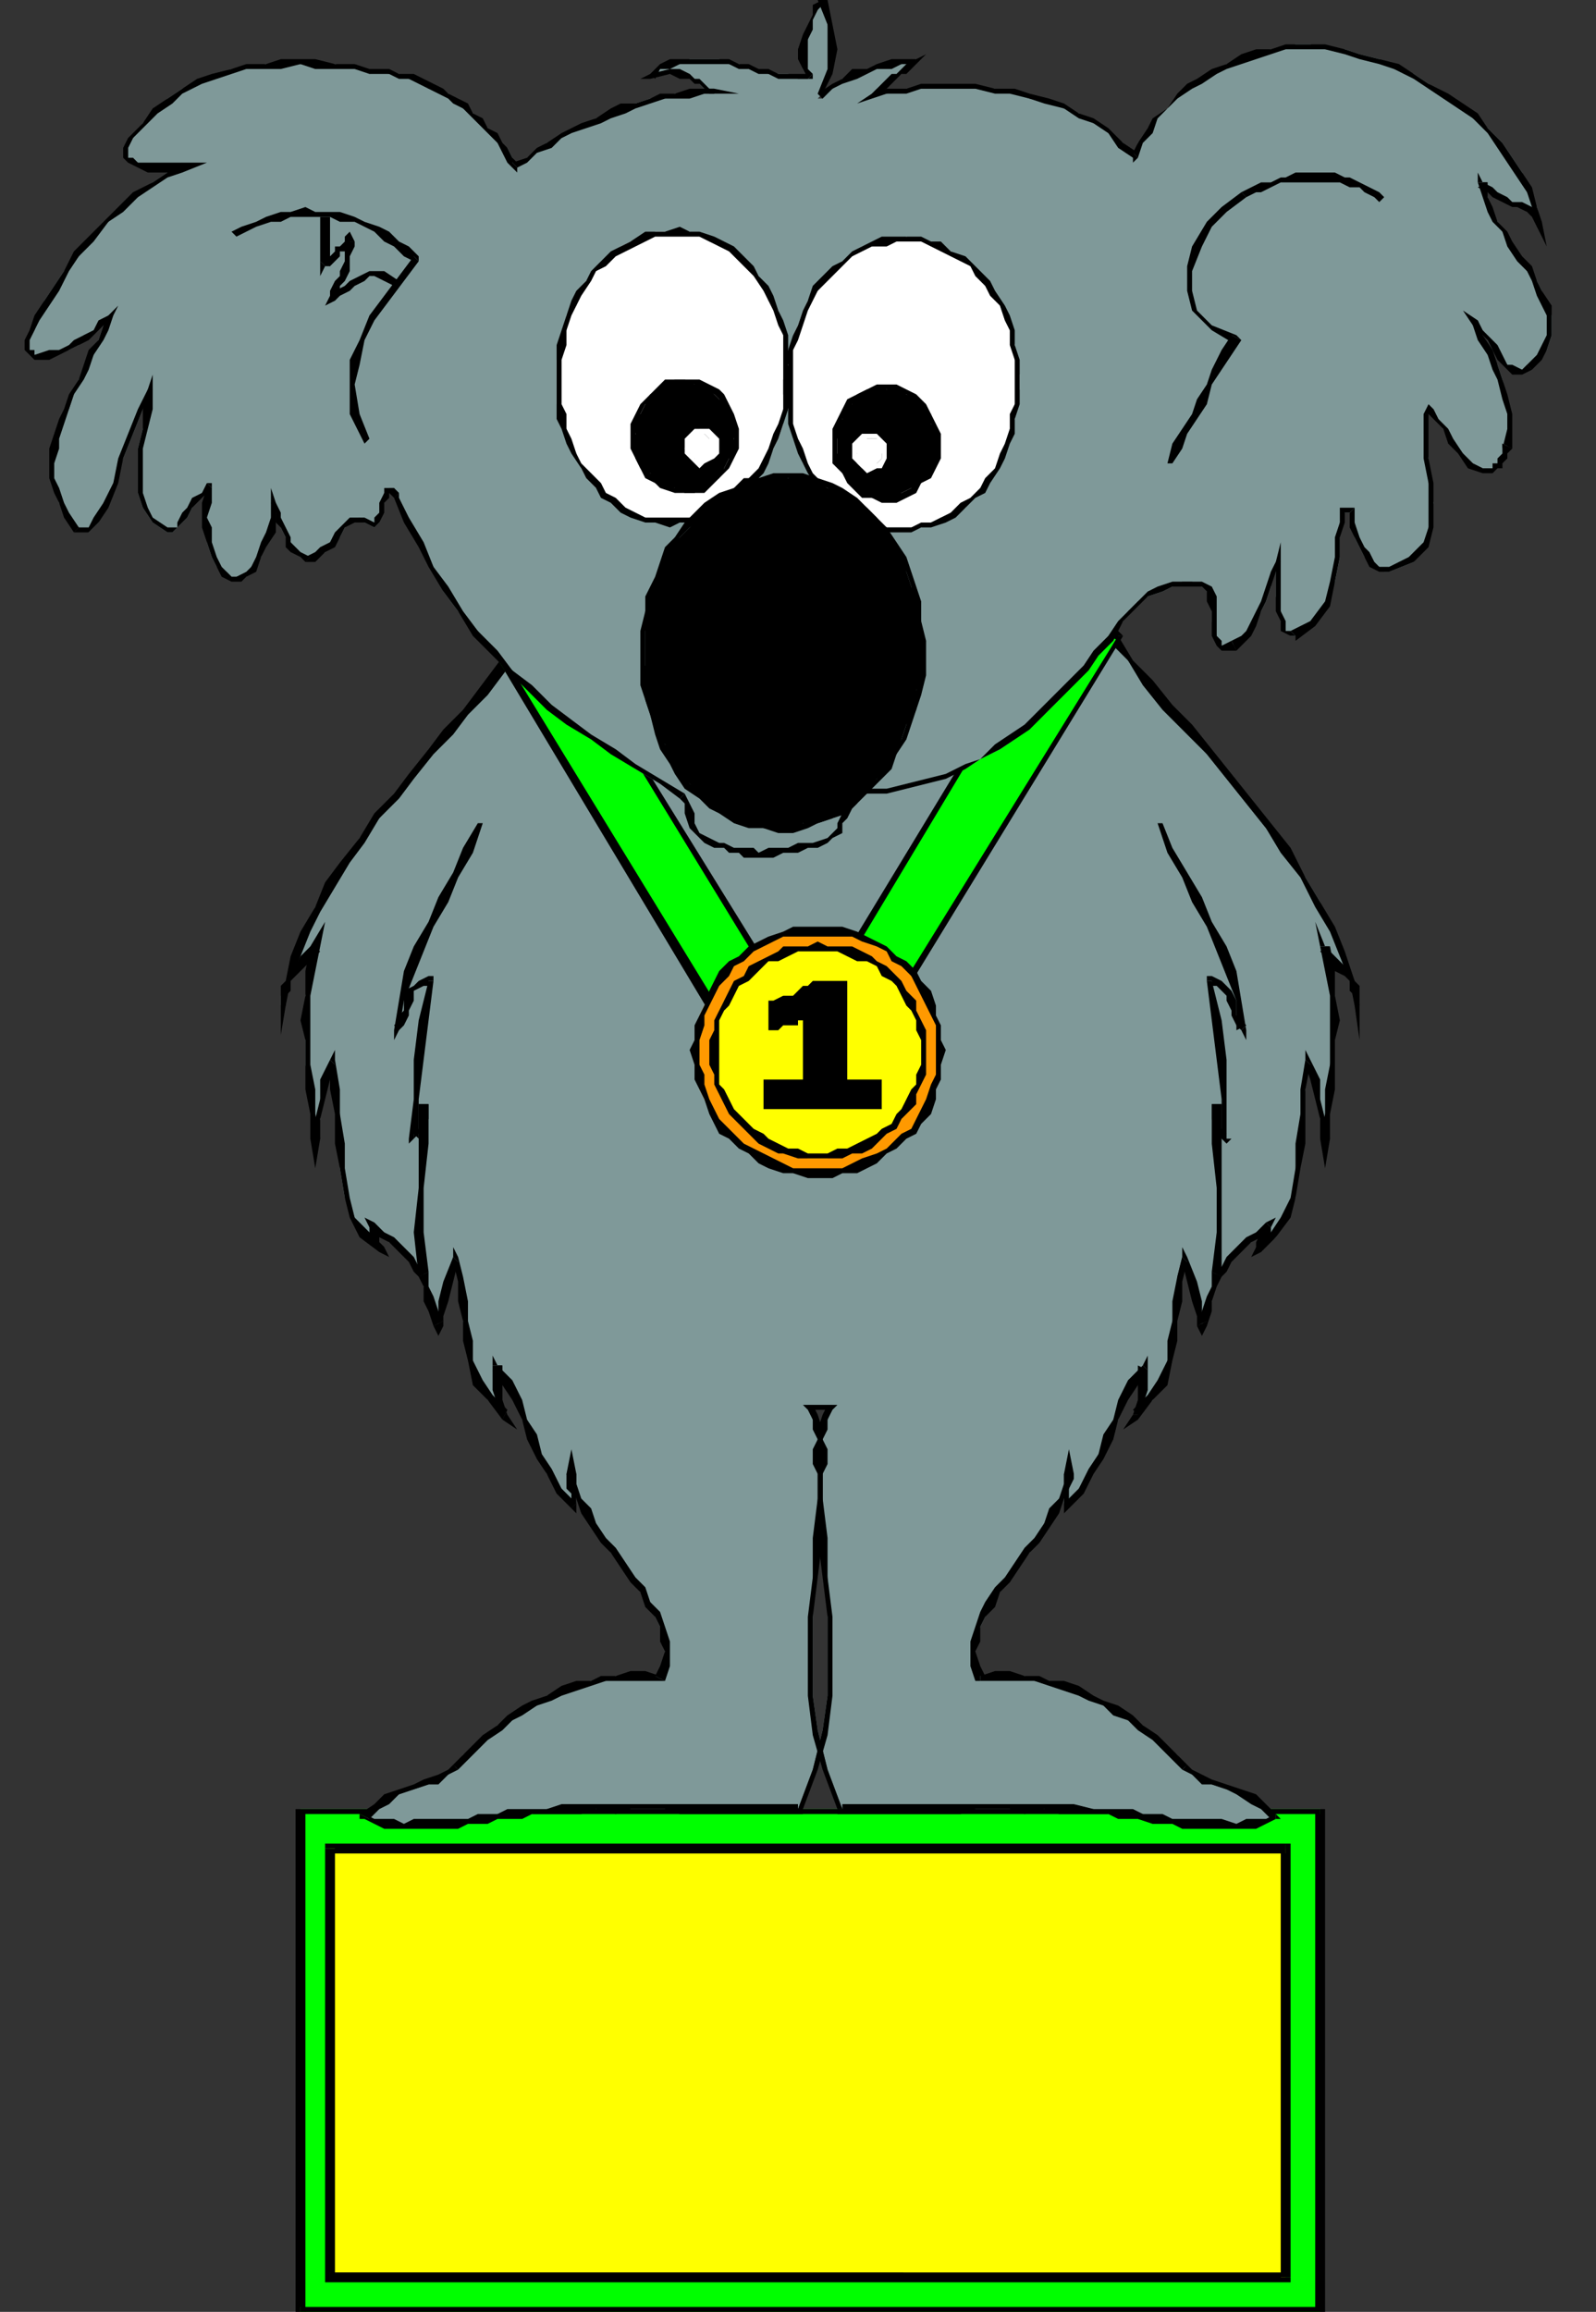 <svg xmlns="http://www.w3.org/2000/svg" fill-rule="evenodd" height="469" preserveAspectRatio="none" stroke-linecap="round" width="324"><rect width="100%" height="100%" fill="#333333" stroke="none"/><style>.brush0{fill:#fff}.pen1{stroke:none}.brush2{fill:#0f0}.brush3{fill:#000}.brush4{fill:#ff0}.brush5{fill:#7f9999}</style><path class="pen1 brush2" d="M268 469V367H61v102h207z"/><path class="pen1 brush3" fill-rule="nonzero" d="m268 368-1-1v102h2V367h-1 1-1z"/><path class="pen1 brush3" fill-rule="nonzero" d="m62 367-1 1h207v-1H60h1-1z"/><path class="pen1 brush3" fill-rule="nonzero" d="m61 468 1 1V367h-2v102l1 1-1-1v1h1z"/><path class="pen1 brush3" fill-rule="nonzero" d="m267 469 1-1H61v2h207l1-1-1 1h1v-1z"/><path class="pen1 brush4" d="M261 462v-87H67v87h194z"/><path class="pen1 brush3" fill-rule="nonzero" d="m261 376-1-1v87h2v-87l-1-1 1 1v-1h-1z"/><path class="pen1 brush3" fill-rule="nonzero" d="m68 375-1 1h194v-2H67l-1 1 1-1h-1v1z"/><path class="pen1 brush3" fill-rule="nonzero" d="m67 461 1 1v-87h-2v87l1 1-1-1v1h1z"/><path class="pen1 brush3" fill-rule="nonzero" d="m260 462 1-1H67v2h194l1-1-1 1h1v-1z"/><path class="pen1 brush5" d="m223 126 3 4 3 4 4 5 4 4 4 5 4 5 4 5 4 5 4 5 4 5 4 5 3 5 2 5 3 6 1 5 2 5-1-2v-2l-1-1-1-2-1-1-1-1-1-1-1-2 1 5 1 5v9l-1 5v5l-1 5v5l-1-4v-4l-1-4-2-3v5l-1 5v6l-1 5v6l-2 4-2 4-4 3 1-1v-1l1-2 1-1-3 1-1 2-2 1-1 1-1 1-1 1-1 1-1 1-1 3v3l-1 2-1 3-1-2v-3l-1-4-2-5-1 4v5l-1 4v4l-1 4-1 4-2 4-3 3v-2l1-3v-5l-2 3-2 4-1 4-2 4-2 3-2 4-2 3-3 3v-2l1-1v-3 2l-2 3-1 3-2 2-1 3-2 3-2 2-2 3-2 3-2 2-1 3-1 2-1 3v5l1 2h9l2 1h3l3 1 3 1 2 1 3 2 3 1 2 2 3 1 2 2 2 2 3 2 2 3 1 1 2 1 2 1 3 1 3 1 2 1 3 2 2 2h-2l-2 1h-15l-2-1h-4l-2-1h-7l-3-1h-51l-3-8-2-8-1-7v-24l1-8v-20l1-2 1-2 1-3h-5l1 3 1 2 1 2v20l1 8v24l-1 7-2 8-3 8h-51l-3 1h-7l-2 1h-4l-2 1H78l-2-1h-2l2-2 3-2 2-1 3-1 3-1 2-1 2-1 1-1 2-3 3-2 2-2 2-2 3-1 2-2 3-1 2-2 3-1 3-1 3-1h3l2-1h9l1-2v-5l-1-3-1-2-1-3-2-2-2-3-2-3-2-2-2-3-2-3-1-2-2-3-1-3v-2 3l1 1v2l-3-3-3-3-2-4-1-3-2-4-1-4-2-4-2-3v8l1 2-3-3-2-4-1-4-1-4-1-4v-4l-1-5-1-4-1 5-1 4-1 3v2l-1-3-1-2-1-3v-3l-1-1-1-1-1-1-1-1-1-1-2-1-1-2-3-1 1 1 1 2v2l-3-3-2-4-2-4-1-6v-11l-1-5-1-5-1 3-1 4v4l-1 4v-5l-1-5-1-5v-14l1-5 1-5-1 2-1 1-1 1-1 1-1 2-1 1-1 2v2l1-5 2-5 2-5 2-5 3-4 3-5 3-5 4-4 3-4 4-5 3-4 4-4 3-4 4-5 3-4 3-4 119-6z"/><path class="pen1 brush3" fill-rule="nonzero" d="M275 204h1l-1-5-2-6-2-5-3-5-3-5-3-6-4-5-4-5-4-5-4-5-4-5-4-4-4-5-4-4-3-5-3-4-2 1 3 4 4 4 3 5 4 5 4 4 5 5 4 5 4 5 4 5 3 5 4 5 3 6 3 5 2 5 2 5 1 5h1-1l1 7v-7z"/><path class="pen1 brush3" fill-rule="nonzero" d="m270 192-2 1 1 1 1 1 1 2 2 1 1 1v2l1 1v2h1v-4l-1-1-1-2-1-1-2-2-1-1-1-1h-1 1l-2-5 1 5z"/><path class="pen1 brush3" fill-rule="nonzero" d="M268 231h2v-5l1-5v-10l1-4-1-5v-5l-1-5h-2l1 5 1 5v14l-1 5v5l-1 5h2-2l1 6 1-6z"/><path class="pen1 brush3" fill-rule="nonzero" d="M266 216h-1l1 3 1 4 1 4v4h2l-1-4-1-4v-4l-2-4h-1 1l-1-2v2z"/><path class="pen1 brush3" fill-rule="nonzero" d="m255 253 1 1 3-3 3-4 1-4 1-6 1-5v-11l1-5-1-1-1 6v5l-1 6v5l-1 6-2 4-2 3-3 3 1 1-1-1-1 2 2-1z"/><path class="pen1 brush3" fill-rule="nonzero" d="M258 249h-1l-1 1-1 2v1l1 1v-1l1-1 1-1v-2l-1-1 1 1 1-2-2 1z"/><path class="pen1 brush3" fill-rule="nonzero" d="m248 259 1-1 1-2 1-1 1-1 1-1 1-1 2-1 2-2-1-1-2 2-2 1-1 1-1 1-1 1-1 1-1 2-2 1z"/><path class="pen1 brush3" fill-rule="nonzero" d="M243 269h2l1-3v-2l1-3 1-2-2-1v3l-1 2-1 3-1 2h2l-2 1 1 2 1-2z"/><path class="pen1 brush3" fill-rule="nonzero" d="M241 256h-1l1 4 1 4 1 3v2l2-1-1-1v-3l-1-4-2-5h-1 1l-1-2v2z"/><path class="pen1 brush3" fill-rule="nonzero" d="m230 287 1 1 3-4 3-3 1-5 1-4v-4l1-4v-4l1-4-1-1-1 4-1 5v4l-1 4v4l-2 4-2 3-3 3 1 1h-1l-2 3 3-2z"/><path class="pen1 brush3" fill-rule="nonzero" d="m233 278-2-1v7l-1 3h1l1-2 1-3v-5h-1 1v-2l-1 2z"/><path class="pen1 brush3" fill-rule="nonzero" d="m216 305 1 1 3-3 2-4 2-3 2-4 1-4 2-4 2-3 2-3-1-1-3 3-2 4-1 4-2 3-1 4-2 3-2 4-3 3h1-1v2l1-1z"/><path class="pen1 brush3" fill-rule="nonzero" d="M218 299h-2v6h1v-3l1-2v-1h-2 2l-1-5-1 5z"/><path class="pen1 brush3" fill-rule="nonzero" d="M199 340h1l-1-2-1-3 1-2v-3l1-2 2-2 1-3 2-2 2-3 2-3 2-2 2-3 2-3 1-3 1-2 1-3h-2v2l-1 3-2 2-1 3-2 3-2 2-2 3-2 3-2 2-2 3-1 2-1 3-1 3v5l1 3h1-1 1z"/><path class="pen1 brush3" fill-rule="nonzero" d="m241 358-2-2-2-2-2-2-3-2-2-2-3-2-3-1-2-1-3-2-3-1h-3l-2-1h-3l-3-1h-3l-3 1v1h11l3 1 3 1 3 1 2 1 3 1 2 2 3 1 2 2 3 2 2 2 2 2 2 2z"/><path class="pen1 brush3" fill-rule="nonzero" d="M259 369v-1l-2-2-2-2-3-1-3-1-3-1-2-1-2-1-1-1-1 1 2 1 2 2h2l3 1 2 1 3 2 2 1 2 2 1-1v1h1l-1-1z"/><path class="pen1 brush3" fill-rule="nonzero" d="m225 368 2 1h4l3 1h4l2 1h15l2-1 2-1v-1l-2 1h-4l-2 1-3-1h-10l-2-1h-4l-2-1h-5zm-55-1 1 1h24l3-1h7l3 1 4-1 3 1h10v-1h-3l-4-1h-47v1h-1v1h1z"/><path class="pen1 brush3" fill-rule="nonzero" d="m166 304-1 8v8l-1 8v16l1 8 2 7 3 8h1l-3-8-2-8-1-7v-16l1-8 1-8v-8zm3-18-1-1-1 2-1 3v2l-1 2v3l1 2v5h1v-12l1-2v-2l1-2v-1 1l1-1h-1z"/><path class="pen1 brush3" fill-rule="nonzero" d="m165 285-1 1h5v-1h-5v1-1h-1l1 1z"/><path class="pen1 brush3" fill-rule="nonzero" d="M167 304v-5l1-2v-3l-1-2v-2l-1-3-1-2-1 1 1 2v2l1 2v12zm-5 64 1-1 3-8 2-7 1-8v-16l-1-8v-8l-1-8h-1v8l1 8 1 8v16l-1 7-2 8-3 8v-1 2h1v-1zm-54 0h10l3-1 4 1 3-1h7l3 1h24v-2h-48l-3 1h-3zm-35 0 1 1 2 1 2 1h15l2-1h4l2-1h5l2-1v-1h-5l-2 1h-4l-2 1H84l-2 1-2-1h-4l-2-1 1 1-2-1v1h1z"/><path class="pen1 brush3" fill-rule="nonzero" d="m92 358-1 1-2 1-3 1-2 1-3 1-3 1-2 2-3 2 2 1 2-2 2-1 2-2 3-1 3-1h2l2-2 2-1z"/><path class="pen1 brush3" fill-rule="nonzero" d="M133 340h1l-3-1h-3l-3 1h-3l-2 1h-3l-3 1-3 2-3 1-2 1-3 2-2 2-3 2-2 2-2 2-2 2 1 1 2-2 2-2 2-2 3-2 2-2 2-1 3-2 3-1 2-1 3-1 3-1 3-1h12-1 1z"/><path class="pen1 brush3" fill-rule="nonzero" d="M117 299h-2l1 3 1 2 1 3 2 3 2 3 2 2 2 3 2 3 2 2 1 3 2 2 1 2v3l1 2-1 3-1 2 2 1 1-3v-5l-1-3-1-3-2-2-1-3-2-2-2-3-2-3-2-2-2-3-1-3-2-2-1-3v-2h-2 2l-1-5-1 5z"/><path class="pen1 brush3" fill-rule="nonzero" d="m116 306 1-1v-6h-2v3l1 1v2h1l-1 1 1 1v-2z"/><path class="pen1 brush3" fill-rule="nonzero" d="m102 277-2 1 2 3 2 3 2 4 1 4 2 4 2 3 2 4 3 3 1-1-3-3-2-4-2-3-1-4-2-3-1-4-2-4-3-3h-1 1l-1-2v2z"/><path class="pen1 brush3" fill-rule="nonzero" d="m102 288 1-1-1-3v-7h-2v5l1 3 1 2 1-1-1 2 3 2-2-3z"/><path class="pen1 brush3" fill-rule="nonzero" d="M93 256h-1l1 4v4l1 4v4l1 4 1 5 3 3 3 4 1-2-3-3-2-3-2-4v-4l-1-4v-4l-1-5-1-4h-1 1l-1-2v2z"/><path class="pen1 brush3" fill-rule="nonzero" d="M88 269h2v-2l1-3 1-4 1-4-1-1-2 5-1 4v3l-1 1h2l-2 1 1 2 1-2z"/><path class="pen1 brush3" fill-rule="nonzero" d="m85 259 1 2v3l1 2 1 3 2-1-1-2-1-3-1-2v-3z"/><path class="pen1 brush3" fill-rule="nonzero" d="M76 249h-1l2 2 2 1 1 1 1 1 1 1 1 1 1 2 1 1 2-1-2-1-1-2-1-1-1-1-1-1-1-1-2-1-2-2-1 1 1-1-2-1 1 2z"/><path class="pen1 brush3" fill-rule="nonzero" d="m77 254 1-1-1-1v-2l-1-1h-1v2l1 1v1l1 1 1-1-1 1 2 1-1-2z"/><path class="pen1 brush3" fill-rule="nonzero" d="M68 216h-1v5l1 5v6l1 5 1 6 1 4 2 4 4 3 1-1-3-3-3-3-1-4-1-6v-5l-1-6v-5l-1-6h-1 1v-2l-1 2z"/><path class="pen1 brush3" fill-rule="nonzero" d="M63 231h2v-4l1-4 1-4 1-3-1-1-2 4v4l-1 4-1 4h2-2l1 6 1-6z"/><path class="pen1 brush3" fill-rule="nonzero" d="m65 193-2-1-1 5v5l-1 5 1 4v10l1 5v5h2l-1-5v-5l-1-5v-14l1-5 1-5h-2 2l1-5-3 5z"/><path class="pen1 brush3" fill-rule="nonzero" d="M57 204h1v-2l1-1v-2l1-1 1-1 2-2 1-1 1-1-2-1-1 1-1 1-1 2-1 1-1 2-1 1v4h1-1v6l1-6z"/><path class="pen1 brush3" fill-rule="nonzero" d="m104 131-1 1-3 4-3 4-3 4-4 4-3 4-4 5-3 4-4 4-3 5-4 5-3 4-2 5-3 5-2 5-1 5-1 5h1l1-5 2-5 2-5 2-4 3-5 3-5 3-4 3-5 4-4 3-4 4-5 4-4 3-4 4-4 3-4 3-4h-1v-2l-1 1z"/><path class="pen1 brush3" fill-rule="nonzero" d="M224 125h-1l-119 6v2l119-7h-1l2-1h-1zM80 208l1 1 1-6 2-5 2-5 2-5 3-5 2-5 3-5 2-6h-1l-3 5-2 5-3 5-2 5-3 5-2 5-1 6-1 6h1-1v2l1-2z"/><path class="pen1 brush3" fill-rule="nonzero" d="m88 199-1-1-2 1-1 1-2 1v4l-1 1v1l-1 1 1 1 1-1 1-2v-1l1-2v-2l2-1h1v-1h1v-1h-1z"/><path class="pen1 brush3" fill-rule="nonzero" d="m84 230 1 1v-8l1-8 1-8 1-8h-1l-2 8-1 8v8l-1 8h1-1v1l1-1z"/><path class="pen1 brush3" fill-rule="nonzero" d="M87 224h-2v5l-1 1v1l2-2 1-2v-3h-2z"/><path class="pen1 brush3" fill-rule="nonzero" d="m87 258-1-8v-9l1-9v-8h-2v17l-1 9 1 9zm165-49h1l-1-6-1-6-2-5-3-5-2-5-3-5-3-5-2-5h-1l2 6 3 5 2 5 3 5 2 5 2 5 2 5v6l2-1-1 1 1 2v-2z"/><path class="pen1 brush3" fill-rule="nonzero" d="M246 199v1h1l1 1 1 1v1l1 2v1l1 2 1 1 1-1-1-1-1-1v-3l-1-2-1-1-1-1-2-1-1 1 1-1h-1v1z"/><path class="pen1 brush3" fill-rule="nonzero" d="M248 231h1v-16l-1-8-2-8h-1l1 8 1 8 1 8v8l1-1-1 1 1 1 1-1z"/><path class="pen1 brush3" fill-rule="nonzero" d="M248 224h-2v3l1 2 1 2 1-1-1-1v-5h-2z"/><path class="pen1 brush3" fill-rule="nonzero" d="M248 259v-35h-2v8l1 9v9l-1 8z"/><path class="pen1 brush2" d="m163 210-51-85-12 7 52 85 11-7z"/><path class="pen1 brush3" fill-rule="nonzero" d="M112 125h-1l52 85 1-1-52-84-1-1 1 1v-1h-1z"/><path class="pen1 brush3" fill-rule="nonzero" d="M101 131v1l11-7-1-1-11 7v1-1l-1 1h1z"/><path class="pen1 brush3" fill-rule="nonzero" d="M152 216h1l-52-85-1 1 51 85h1-1l1 1v-1z"/><path class="pen1 brush3" fill-rule="nonzero" d="M163 210v-1l-11 7v1l12-7v-1 1h1l-1-1z"/><path class="pen1 brush2" d="m164 207 52-85 11 7-51 85-12-7z"/><path class="pen1 brush3" fill-rule="nonzero" d="m216 121-1 1-51 84 1 1 51-85-1 1 1-2h-1v1z"/><path class="pen1 brush3" fill-rule="nonzero" d="m228 129-1-1-11-7-1 2 12 7v-1h1l-1-1z"/><path class="pen1 brush3" fill-rule="nonzero" d="M175 214h1l52-85h-1l-52 84h1l-1 1 1 1v-1z"/><path class="pen1 brush3" fill-rule="nonzero" d="M164 206v1l11 7 1-1-11-7v1l-1-1-1 1h1z"/><path class="pen1" style="fill:#f90" d="M166 238h3l2-1h2l3-1 2-1 2-1 2-2 2-1 1-2 2-2 1-2 1-2 1-2v-3l1-2v-5l-1-3v-2l-1-2-1-2-1-2-2-2-1-2-2-2-2-1-2-1-2-1-3-1-2-1h-10l-2 1-3 1-2 1-2 1-2 1-1 2-2 2-1 2-2 2-1 2-1 2v2l-1 3v5l1 2v3l1 2 1 2 2 2 1 2 2 2 1 1 2 2 2 1 2 1 3 1h2l3 1h2z"/><path class="pen1 brush3" fill-rule="nonzero" d="M190 213v5l-1 2-1 3-1 2-1 2-1 2-2 1-2 2-1 1-2 1-3 1-2 1-2 1h-5v2h3l2-1h3l2-1 2-1 2-2 2-1 2-2 2-1 1-2 2-2 1-3v-2l1-2v-3l1-3zm-24-23h7l2 1 3 1 2 1 1 2 2 1 2 2 1 2 1 2 1 2 1 2 1 2v5h2l-1-2v-3l-1-2v-2l-1-3-2-2-1-2-2-2-2-1-2-2-2-1-2-1-2-1-3-1h-5zm-24 23v-2l1-3v-2l1-2 1-2 1-2 2-2 1-2 2-1 2-2 2-1 2-1 2-1h7v-2h-5l-2 1-3 1-2 1-2 1-2 2-2 1-2 2-1 2-1 2-1 3-1 2-1 2v3l-1 2zm24 24h-5l-2-1-2-1-2-1-2-1-2-1-2-2-1-1-2-2-1-2-1-2-1-3v-2l-1-2v-3h-2l1 3v3l1 2 1 2 1 3 1 2 1 2 2 1 2 2 2 1 2 2 2 1 3 1h2l3 1h2z"/><path class="pen1 brush4" d="M166 235h2l2-1h2l2-1 2-1 2-1 2-1 1-2 2-1 1-2 1-2 1-1v-2l1-2v-9l-1-2v-2l-1-2-1-1-1-2-2-2-1-1-2-1-2-1-2-1-2-1h-2l-2-1h-4l-2 1h-2l-2 1-2 1-2 1-1 1-2 1-1 2-2 2-1 1-1 2v2l-1 2v9l1 2v2l1 1 1 2 2 2 1 1 2 2 1 1 2 1 2 1 2 1h2l2 1h2z"/><path class="pen1 brush3" fill-rule="nonzero" d="M187 213v3l-1 2v2l-1 1-1 2-1 2-1 1-1 2-2 1-1 1-2 1-2 1-2 1h-2l-2 1h-2v1h5l2-1h2l2-1 1-1 2-2 2-1 1-2 1-1 2-2v-2l1-2 1-2v-5zm-21-20h4l2 1 2 1h2l2 1 1 2 2 1 1 1 1 2 1 2 1 1 1 2v2l1 2v2h1v-4l-1-2-1-2v-2l-2-2-1-2-1-1-2-2-2-1-1-1-2-1-2-1h-5l-2-1zm-20 20v-6l1-2 1-1 1-2 1-2 2-1 1-1 2-2 1-1h2l2-1 2-1h4v-2l-2 1h-5l-1 1-2 1-2 1-2 1-1 2-2 1-1 2-1 2-1 2-1 2v2l-1 2v2zm20 21h-2l-2-1h-2l-2-1-2-1-1-1-2-1-1-1-2-2-1-1-1-2-1-2-1-1v-7h-2v3l1 2v2l1 2 1 2 1 2 1 1 2 2 1 1 2 2 2 1 2 1h1l3 1h4z"/><path class="pen1 brush3" d="M179 219v6h-24v-6h8v-12h-1v1h-3l-1 1h-2v-6h1l2-1h2l1-1 1-1h1l1-1h7v20h7z"/><path class="pen1 brush5" d="M176 161h-2l-1 1-1 2-1 2v1l-1 2-1 1-1 1h-2l-2 1h-4l-1 1h-9l-1-1h-2l-2-1-1-1-2-1-2-2v-4l-1-2-5-2-5-3-4-3-5-3-4-3-4-4-4-3-4-4-4-4-3-4-4-4-3-4-2-5-3-5-2-4-2-5-1-2h-1l-1 1v2l-1 2v2l-1 1-2-1-1-1-2 1-1 1-1 2-2 1-1 2-2 1h-3l-1-1-1-2-1-1-1-2v-1l-1-2v-2 3l-1 3-1 2-1 3-2 2-1 2h-3l-1-1-2-1-1-2-1-3V99l-1 1-1 1-1 2-1 2-1 1-1 1-1 1h-1l-3-2-2-3-1-3v-9l1-4 1-4 1-4-2 4-2 5-2 5-2 5-2 4-1 4-2 2-2-1-2-2-2-3-1-3v-8l1-3v-2l2-3 1-3 1-3 2-3 1-2 1-3 1-3 1-2-1 1-2 2-2 1-1 2-2 1h-2l-2 1H6v-3l1-2 1-3 1-3 2-3 2-3 3-3 3-4 3-3 3-3 3-3 3-2 3-2 3-1h-7l-2-1h-1l-1-1v-2l1-2 2-3 3-3 2-2 3-2 3-1 4-2 3-1h3l4-1h14l4 1h3l4 1h2l2 1 3 1 1 1h2l2 1 2 2 1 1 2 1 1 1 2 2 1 1 1 2 2 1 1 2 1 2 2-2 2-1 2-2 3-1 2-1 3-2 2-1 3-1 3-1 2-1 3-1h3l2-1h8l-1-1h-1l-1-1-1-1-1-1h-8l2-1 2-1h2l2-1h6l2 1h2l2 1h2l2 1h4l2 1h2l-1-2v-4l1-2V6l1-2 1-2 1-2 1 5 1 5-1 5-1 4v1h-1l1-1 2-1 2-2 3-1 2-1h2l3-1h2l3-1-1 1-1 1-1 1-2 1-1 1-1 1h-1l-1 1h3l4-1h18l4 1 3 1 4 1 3 1 3 1 3 2 3 2 3 2 2 3 1-3 2-2 2-3 2-2 2-2 2-2 3-2 2-1 3-2 3-1 3-1 3-1h3l2-1h3l3 1h4l3 1 4 1 3 2 4 1 3 2 3 2 3 2 3 3 3 2 3 3 2 3 2 3 1 4 2 3 1 4-1-2-2-1-1-1-2-1-2-1h-1l-2-1-1-2 1 3v2l2 3 1 2 2 3 1 2 2 3 2 2 1 2 1 3 1 2v4l-1 3-2 2-2 1-1 1h-2l-1-1-1-1-2-2-1-2-1-2-2-1 2 2 1 3 2 3 1 3 1 4v11l-1 1-1 1v1h-3l-2-1-2-2-2-2-2-3-1-2-1-2h-1l-1 1v4l1 5v5l1 4-1 5-1 4-2 3-5 2h-1l-1-1-2-1-1-1-1-2-1-2v-3l-1-2h-1l-1 2v7l-1 5-2 5-2 3-4 3h-1l-1-1-1-2v-2l-1-3v-7l-1 2v3l-1 3-1 2-1 2-1 2-2 2-2 1h-2l-1-1v-1l-1-3v-4l-1-2-1-1-2-1h-2l-2 1-2 1-3 1-2 1-2 2-1 2-3 3-2 4-3 3-3 3-2 3-3 3-3 2-3 3-3 2-4 2-3 2-4 1-4 2-4 1h-4l-4 1z"/><path class="pen1 brush3" fill-rule="nonzero" d="m168 171 1-1 2-1v-2l1-1 1-2 1-1v-1l2-1v-1l-2 1-1 1-1 2-1 1-1 2v1l-1 1-1 1zm-26-1 1 1 2 1h2l1 1h2l1 1h6l2-1h3l2-1h2l2-1v-1l-3 1h-3l-2 1h-4l-2 1-1-1h-4l-2-1h-1l-2-1-2-1zm-4-8 1 1v2l1 3 2 2v-1l-1-2v-2l-1-2-1-2z"/><path class="pen1 brush3" fill-rule="nonzero" d="m80 101 2 5 3 5 2 4 3 5 3 4 3 5 4 4 3 3 4 4 4 4 4 3 5 3 4 3 5 3 5 3 4 3 1-1-5-3-5-3-4-3-5-3-4-3-4-3-4-4-4-3-3-4-4-4-3-4-3-5-3-4-2-5-3-5-2-4v-1z"/><path class="pen1 brush3" fill-rule="nonzero" d="m74 106 2 1 1-1 1-2v-2l1-1v-2 1l1 1 1-1-1-1h-2v1l-1 2v2l-1 1v1l-2-1zm-12 8h2l2-2 2-1 1-2 1-2 2-1h2v-1h-3l-2 2-1 1-1 2-2 1-1 1-2 1h1z"/><path class="pen1 brush3" fill-rule="nonzero" d="M56 102h-1l1 2v2l1 1 1 2v2l1 1 2 1 1 1 1-1-2-1-1-1-1-1v-1l-1-2-1-2v-1l-1-2h-1 1l-1-3v3z"/><path class="pen1 brush3" fill-rule="nonzero" d="M47 118h2l1-1 2-1 1-3 1-2 2-3v-6h-1v3l-1 3-1 2-1 3-1 2-1 1-2 1h-1 1-1zm-4-19h-1l-1 3v5l1 3 1 3 1 2 1 2 2 1v-1l-1-1-1-1-1-2-1-3v-3l-1-2 1-3v-3l-1-1 1 1v-1h-1z"/><path class="pen1 brush3" fill-rule="nonzero" d="M34 108h1l1-1 1-1 1-1 1-2 1-1 1-1 2-2-1-1-1 2-2 1-1 2-1 1-1 2v1h-2zm-3-29h-1l-1 4v4l-1 4v9l1 3 2 3 3 2v-1l-3-2-1-2-1-3v-9l1-4 1-4v-4h-1 1v-3l-1 3z"/><path class="pen1 brush3" fill-rule="nonzero" d="M15 108h3l2-2 2-3 2-5 1-5 2-5 2-5 2-4h-1l-2 4-2 5-2 5-1 5-2 4-2 3-1 2h-2l-1 1z"/><path class="pen1 brush3" fill-rule="nonzero" d="M23 64h-1l-1 2-1 3-2 2-1 3-1 3-2 3-1 3-1 2-1 3-1 3v6l1 3 1 2 1 3 2 3 1-1-2-3-1-2-1-3-1-2v-3l1-3v-2l1-3 1-3 1-3 2-3 1-2 1-3 2-3 1-2 1-3h-1 1l1-2-2 2z"/><path class="pen1 brush3" fill-rule="nonzero" d="M7 73h3l2-1 2-1 2-1 2-1 1-1 2-2 2-2h-1l-2 1-1 2-2 1-2 1-1 1-2 1h-2l-3 1z"/><path class="pen1 brush3" fill-rule="nonzero" d="M37 35v-2l-3 2-3 2-4 2-3 3-3 3-3 3-3 3-2 4-2 3-2 3-2 3-1 3-1 2v2l1 1 1 1v-2H6v-2l1-2 1-2 2-3 2-3 2-4 2-3 3-3 3-4 3-2 3-3 3-2 3-2 3-1v-2 2l5-2h-5z"/><path class="pen1 brush3" fill-rule="nonzero" d="m26 28-1 2v2l1 1 2 1 2 1h7v-2h-9l-1-1h-1v-2l1-2zm53-14h-4l-3-1h-4l-4-1h-7l-3 1h-4l-3 1-4 1-3 1-3 2-3 2-3 2-2 3-3 3h1l3-3 2-2 3-2 2-2 4-2 3-1 3-1 3-1h7l4-1 3 1h8l3 1h4zm25 19h1l-1-1-1-2-1-1-1-2-2-1-1-2-2-1-1-2-2-1-2-1-1-1-2-1-2-1-2-1h-3l-2-1v1l2 1h2l2 1 2 1 2 1 2 1 1 1 2 1 2 2 1 1 1 1 2 2 1 1 1 2 1 2 1 1h1-1l1 1v-1z"/><path class="pen1 brush3" fill-rule="nonzero" d="M145 19v-1h-5l-3 1h-3l-2 1-3 1h-3l-2 1-3 2-3 1-2 1-2 1-3 2-2 1-2 2-3 1 1 1 2-1 2-2 3-1 2-2 2-1 3-1 3-1 2-1 3-1 2-1 3-1 3-1h5l3-1h2v-1 1h5l-5-1z"/><path class="pen1 brush3" fill-rule="nonzero" d="M132 15v1l4-1 2 1h2l1 1h1l1 1 1 1h1v-1h-1l-1-1-1-1h-1l-1-1-2-1h-2l-4 1 1 1-1-1-2 1h2z"/><path class="pen1 brush3" fill-rule="nonzero" d="M164 16v-1h-6l-2-1h-2l-2-1h-2l-2-1h-12l-2 1-2 2 1 1 1-2h2l2-1h10l2 1h2l2 1h2l2 1h6l1-1-1 1h1v-1z"/><path class="pen1 brush3" fill-rule="nonzero" d="M168 0h-1l-2 1v2l-1 2-1 2-1 3v2l1 2 1 2 1-1-1-1V8l1-2V4l1-2 2-2h-2 2l-1-2v2z"/><path class="pen1 brush3" fill-rule="nonzero" d="m167 19 2-4 1-5-1-5-1-5h-2l2 5v9l-2 5zm-1 0 1 1v-1h-1l1 1z"/><path class="pen1 brush3" fill-rule="nonzero" d="M186 13v-1h-5l-3 1-2 1h-3l-2 2-2 1-3 2 1 1 2-2 2-1 3-1 2-1 2-1h3l2-1h3l-1-1 1 1 2-2-2 1z"/><path class="pen1 brush3" fill-rule="nonzero" d="M177 19v1l1-1 2-1 1-1 1-1 1-1h1l1-1 1-1-1-1-1 1-1 1-1 1h-1l-1 1-1 1-1 1-1 1v1-1l-3 2 3-1z"/><path class="pen1 brush3" fill-rule="nonzero" d="M230 31h1l-3-2-3-3-3-2-3-1-3-2-3-1-4-1-3-1h-4l-4-1h-11l-3 1h-4l-3 1v1l3-1h4l3-1h11l4 1h3l4 1 3 1 4 1 3 2 3 1 3 2 2 3 3 2h1-1v1l1-1z"/><path class="pen1 brush3" fill-rule="nonzero" d="M269 9h-8l-3 1h-3l-3 1-3 2-3 1-3 2-2 1-2 2-2 3-3 2-1 2-2 3-1 2 1 1 1-3 2-2 1-3 2-2 2-2 3-2 2-1 3-2 2-1 3-1 3-1 3-1 3-1h8zm43 37 1-1-1-3-1-4-2-3-2-3-2-3-3-3-2-3-3-2-3-2-4-2-3-2-3-2-4-1-4-1-3-1-4-1v1l4 1 3 1 4 1 3 1 4 2 3 2 3 2 3 2 3 2 3 3 2 3 2 3 2 3 2 3 1 3 1 4 1-1-1 1 2 4-1-5z"/><path class="pen1 brush3" fill-rule="nonzero" d="m302 37-2 1 2 1 1 1 2 1 2 1h1l2 1 1 1 1 2 1-1-1-1-1-2-2-1h-2l-1-1-2-1-1-1-2-1h-1 1l-1-2v2z"/><path class="pen1 brush3" fill-rule="nonzero" d="m311 75 2-2 1-2 1-3v-6l-2-3-1-2-1-3-2-2-2-3-1-2-2-2-1-3-1-2v-3h-2l1 3 1 3 1 2 2 2 1 3 2 3 2 2 1 2 1 3 1 2 1 2v4l-1 2-1 2-2 2z"/><path class="pen1 brush3" fill-rule="nonzero" d="m300 65-1 1 1 1 2 2 1 2 1 2 1 1 2 2h2l2-1-1-1-1 1-2-1h-1l-1-2-1-2-2-2-1-1-1-2-1 1 1-1-3-2 2 3z"/><path class="pen1 brush3" fill-rule="nonzero" d="M307 91v-7l-1-4-1-3-1-3-1-3-2-3-1-3-1 1 1 3 2 3 1 3 1 2 1 4 1 3v3l-1 4v-1z"/><path class="pen1 brush3" fill-rule="nonzero" d="M301 96h2l1-1h1v-1l1-1v-1l1-1-2-1v2l-1 1v1h-1v1h-2zm-11-12 1 1 2 2 1 3 2 2 2 3 3 1v-1l-2-1-2-2-2-3-1-2-2-2-1-2-1-1-1 2z"/><path class="pen1 brush3" fill-rule="nonzero" d="m282 116 5-2 3-3 1-4v-9l-1-5v-9h-1v9l1 5v9l-1 3-3 3-4 2zm-8-12v3l1 2 1 2 1 2 1 2 2 1h2v-1h-2l-1-1-1-2-1-1-1-2-1-3v-3 1-1z"/><path class="pen1 brush3" fill-rule="nonzero" d="M263 129v1l4-3 3-4 1-5 1-5v-4l1-3v-2h1l1-1h-3v3l-1 3v4l-1 5-1 4-3 4-4 2z"/><path class="pen1 brush3" fill-rule="nonzero" d="M260 114h-1v10l1 2v2l2 1h1l-1-1h-1v-2l-1-2v-10h-1 1v-4l-1 4z"/><path class="pen1 brush3" fill-rule="nonzero" d="m251 132 2-2 1-1 1-2 1-3 1-2 1-3 1-3 1-2h-1l-1 2-1 3-1 3-1 2-1 2-1 2-1 1-2 1z"/><path class="pen1 brush3" fill-rule="nonzero" d="m244 119 1 1v2l1 2v5l1 2 1 1h3l-1-2-2 1v-1l-1-1v-8l-1-2-2-1zm-16 7 2-2 1-1 2-2 3-1 2-1h6v-1h-6l-3 1-2 1-2 2-2 2-2 2h1zm-52 35h4l4-1 4-1 4-1 4-2 3-2 4-2 3-2 3-2 3-3 3-3 3-3 3-3 2-3 3-3 2-4h-1l-2 3-3 3-2 3-3 3-3 3-3 3-3 3-3 2-3 2-3 3-3 1-4 2-4 1-4 1-4 1h-4z"/><path class="pen1 brush0" d="M136 106h2l2-1h3l2-1 2-1 2-2 2-1 2-2 1-2 2-3 1-2 1-2 1-3v-3l1-3v-9l-1-3v-2l-1-3-2-2-1-3-1-2-2-2-2-2-1-1-2-1-3-1-2-1-2-1h-7l-2 1-3 1-2 1-2 2-2 1-1 2-2 2-1 2-1 3-2 2v3l-1 3-1 3v9l1 2 1 3 1 3 1 2 1 3 1 2 2 2 2 1 2 2 2 1 2 1 2 1 2 1h3z"/><path class="pen1 brush3" fill-rule="nonzero" d="M159 77v6l-1 3-1 2-1 3-1 2-1 2-2 2-2 2-1 2-2 1-2 1-2 1-3 1h-4v2l2-1h2l3-1 2-1 2-1 2-1 2-2 2-2 2-2 1-2 1-3 1-2 1-3 1-3v-3l1-3zm-21-29h4l2 1 2 1 2 1 2 2 2 2 1 1 2 3 1 2 1 2 1 3 1 2v9h2v-3l-1-3v-3l-1-3-1-2-1-3-1-2-2-2-1-2-2-2-2-2-2-1-2-1-3-1h-2l-2-1zm-24 28v-3l1-3v-3l1-3 1-2 1-2 2-3 1-2 2-1 2-2 2-1 2-1 2-1 2-1h5v-2l-3 1h-4l-3 2-2 1-2 1-2 2-2 2-1 2-2 2-1 2-1 3-1 3-1 3v6zm22 29h-5l-2-1-2-1-2-2-2-1-1-2-2-2-2-2-1-2-1-3-1-2v-3l-1-2v-6h-1v9l1 2 1 3 1 2 2 3 1 2 2 2 1 2 2 1 2 2 2 1 3 1h2l3 1z"/><path class="pen1 brush0" d="M182 107h-4l-3-1-2-1-2-1-2-2-1-2-2-2-1-2-2-2-1-3-1-2v-3l-1-3v-9l1-3v-3l1-2 1-3 1-2 2-2 1-2 2-2 2-2 2-1 2-2h2l3-1h2l2-1 3 1h2l2 1 2 1 2 1 2 2 2 2 1 2 2 2 1 2 1 3 1 2 1 3v3l1 3v3l-1 3v3l-1 2-1 3-1 3-1 2-1 2-2 2-2 2-1 2-2 1-3 1-2 1-2 1h-5z"/><path class="pen1 brush3" fill-rule="nonzero" d="M159 77v3l1 3v3l1 3 1 3 1 2 1 2 2 3 1 2 2 1 2 2 2 1 2 1 3 1 2 1h2v-1h-2l-2-1-2-1-2-1-2-1-2-2-2-1-1-2-2-2-1-2-1-3-1-2-1-3v-9zm25-29h-5l-2 1-2 1-2 1-2 2-2 1-2 2-2 2-1 3-1 2-1 3-1 2-1 3v3l-1 3h2v-6l1-2 1-3 1-3 1-2 1-2 2-2 2-2 1-1 2-2 2-1 2-1h3l2-1h2zm23 31v-6l-1-3v-3l-1-3-1-2-2-3-1-2-2-2-2-2-1-1-3-1-2-2h-2l-2-1h-3v1h3l2 1 2 1 2 1 2 1 2 1 1 2 2 2 1 2 2 2 1 3 1 2v3l1 3v6zm-25 29h3l2-1h2l3-1 2-1 2-2 2-2 2-1 1-2 2-3 1-2 1-3 1-2v-3l1-3v-3h-1v3l-1 2v3l-1 3-1 2-1 3-2 2-1 2-2 2-2 1-2 2-2 1-2 1h-2l-2 1h-3z"/><path class="pen1 brush3" d="M139 100h2l2-1 1-1 2-1 1-2 1-2 1-2v-6l-1-2-2-2-1-1-2-2h-2l-2-1h-2l-2 1-1 1-2 1-1 2-1 2-1 2v7l1 2 2 1 1 2 2 1h2l2 1z"/><path class="pen1 brush3" fill-rule="nonzero" d="m149 89-1 2v2l-1 2-1 1-2 1-2 1-1 1h-2v1h4l2-2 1-1 2-2 1-2 1-2v-2zm-10-11h2l2 1 2 1 1 1 1 2 1 2v2l1 2h1v-2l-1-3-1-2-1-2-1-1-2-1-2-1h-3zm-10 10 1-2v-2l1-2 2-1 1-1 2-1 1-1h2v-1h-4l-2 2-1 1-2 2-1 2-1 2v2zm10 11h-2l-2-1-2-1-1-1-1-2-1-2v-2l-1-2h-1v3l1 2 1 2 1 2 2 1 1 1 3 1h2z"/><path class="pen1 brush3" d="M179 101h-2l-2-1-1-1-2-2-1-1-1-2v-7l1-2v-2l2-1 1-2 2-1h6l2 1 2 1 1 1 2 2v2l1 2v4l-1 3-1 1-1 2-2 1-2 1-2 1h-2z"/><path class="pen1 brush3" fill-rule="nonzero" d="M169 89v5l2 2 1 2 1 1 2 2h2l2 1v-2h-1l-2-1-2-1-1-1-1-2-1-1-1-2v-3zm11-11h-2l-2 1-2 1-2 1-1 2-1 2-1 2v2h1l1-2v-2l1-1 1-2 2-1 1-1h2l2-1zm11 12v-2l-1-2-1-2-1-2-2-2-2-1-2-1h-2v1l2 1h2l1 1 2 2 1 1 1 2v4zm-12 12h3l2-1 2-1 1-2 2-1 1-2 1-2v-3h-2v4l-2 2-1 1-1 2-2 1h-4z"/><path class="pen1 brush3" d="M158 168h3l2-1h3l3-1 2-2 3-2 2-2 2-2 2-2 2-3 1-3 1-3 2-3v-4l1-3v-11l-1-3-1-4-1-3-1-3-2-3-1-2-2-3-2-2-3-2-2-1-3-1-2-1-3-1h-9l-2 1-3 1-3 2-2 1-2 2-2 3-2 2-2 3-2 3-1 3-1 3-1 3v18l1 3 1 3 2 3 1 3 2 3 2 2 2 2 2 2 3 2 2 1 3 1 3 1h3z"/><path class="pen1 brush3" fill-rule="nonzero" d="M186 133v7l-1 4-1 3-1 3-2 3-2 2-1 3-3 2-2 2-2 1-3 2-2 1-3 1h-5v2h3l3-1 2-1 3-1 3-1 2-2 2-2 2-2 3-3 1-3 2-3 1-3 1-3 1-3 1-4v-4zm-26-36 3 1h2l3 1 3 2 2 1 2 2 2 2 2 2 2 3 1 2 2 3 1 3v4l1 3v7h2v-3l-1-4v-4l-1-3-1-3-1-3-2-3-2-3-2-2-2-2-2-2-3-2-2-1-3-1-3-1h-3zm-29 34v-3l1-4 1-3 1-3 1-3 2-3 1-3 2-2 2-2 2-2 3-2 2-1 3-1 2-1h3l3-1v-1h-3l-3 1h-3l-2 2-3 1-3 2-2 2-2 2-2 3-2 2-1 3-1 3-2 4v3l-1 4v3zm27 36h-3l-3-1h-2l-3-2-2-1-2-2-3-2-1-2-2-3-2-3-1-3-1-3-1-3v-3l-1-4v-4h-1v8l1 3 1 3 1 4 1 3 2 3 1 2 2 3 3 2 2 2 2 1 3 2 3 1h3l3 1z"/><path class="pen1 brush0" d="M142 94h1l1-1 1-1v-3h-1l-1-1h-3v1l-1 2 1 1v1h1l1 1z"/><path class="pen1 brush0" fill-rule="nonzero" d="M144 91v1l-1 1h-1v2l1-1 2-1 1-1v-1zm-2-3h1l1 1v2h2v-2l-1-1-1-1h-2zm-2 3v-1l1-1v-1h1v-1h-1l-1 1-1 1v2zm2 2h-1v-1h-1v-1h-1v1l1 1 1 1 1 1z"/><path class="pen1 brush0" d="M176 95h-1l-1-1v-4l1-1h3l1 1v3l-1 1v1h-2z"/><path class="pen1 brush0" fill-rule="nonzero" d="M173 92v1l1 1 1 1 1 1v-2l-1-1-1-1zm4-4h-2l-1 1-1 1v2h1l1-1v-1l1-1h1zm3 4v-2l-1-1-1-1h-1v1h1v2l1 1zm-4 4 2-1h1l1-2v-1h-1v1l-1 1h-2z"/><path class="pen1 brush3" fill-rule="nonzero" d="M85 53v-1l-2-2-2-1-2-2-2-1-3-1-2-1-3-1h-5l-2-1-3 1h-2l-3 1-2 1-3 1-2 1 1 1 2-1 2-1 3-1h2l2-1h8l2 1h3l2 1 2 1 2 2 2 1 2 2 2 1v-1l1 1v-1z"/><path class="pen1 brush3" fill-rule="nonzero" d="m75 89-2-5-1-6 1-4 1-5 2-4 3-4 3-4 3-4-1-1-3 4-3 4-3 4-2 5-2 4v11l3 6zM65 53l2 1V44h-2v10h1-1v2l1-2z"/><path class="pen1 brush3" fill-rule="nonzero" d="m72 49-2-1v1l-1 1h-1v1l-1 1-1 1h-1l1 1h1l1-1 1-1v-1h1l1-1v-1h-1 2l-1-2-1 1z"/><path class="pen1 brush3" fill-rule="nonzero" d="m67 60 1 1 1-2v-1l1-1 1-2v-3l1-2v-1h-2v4l-1 2v1l-1 1-1 2v1l1 1-1-1-1 2 2-1z"/><path class="pen1 brush3" fill-rule="nonzero" d="m81 57-3-2h-3l-2 1-2 1-1 1-2 1-1 1 1 1 1-1 2-1 1-1 2-1 1-1h1l2 1 2 1zm172-17 2-1h1l2-1 2-1h12l2 1h2l1 1 2 1 1 1 1-1-1-1-2-1-2-1-2-1h-1l-2-1h-8l-2 1h-1l-2 1h-2l-2 1-2 1z"/><path class="pen1 brush3" fill-rule="nonzero" d="m252 69-1-1-5-2-3-3-1-4v-4l2-5 2-4 3-3 4-3-1-1-4 3-3 3-3 5-1 4v5l1 4 4 4 5 3-1-2 2 1-1-1z"/><path class="pen1 brush3" fill-rule="nonzero" d="m238 94 2-3 1-3 2-3 2-3 1-4 2-3 2-3 2-3-2-1-2 3-2 4-1 3-2 3-1 3-2 3-2 3-1 4z"/></svg>
